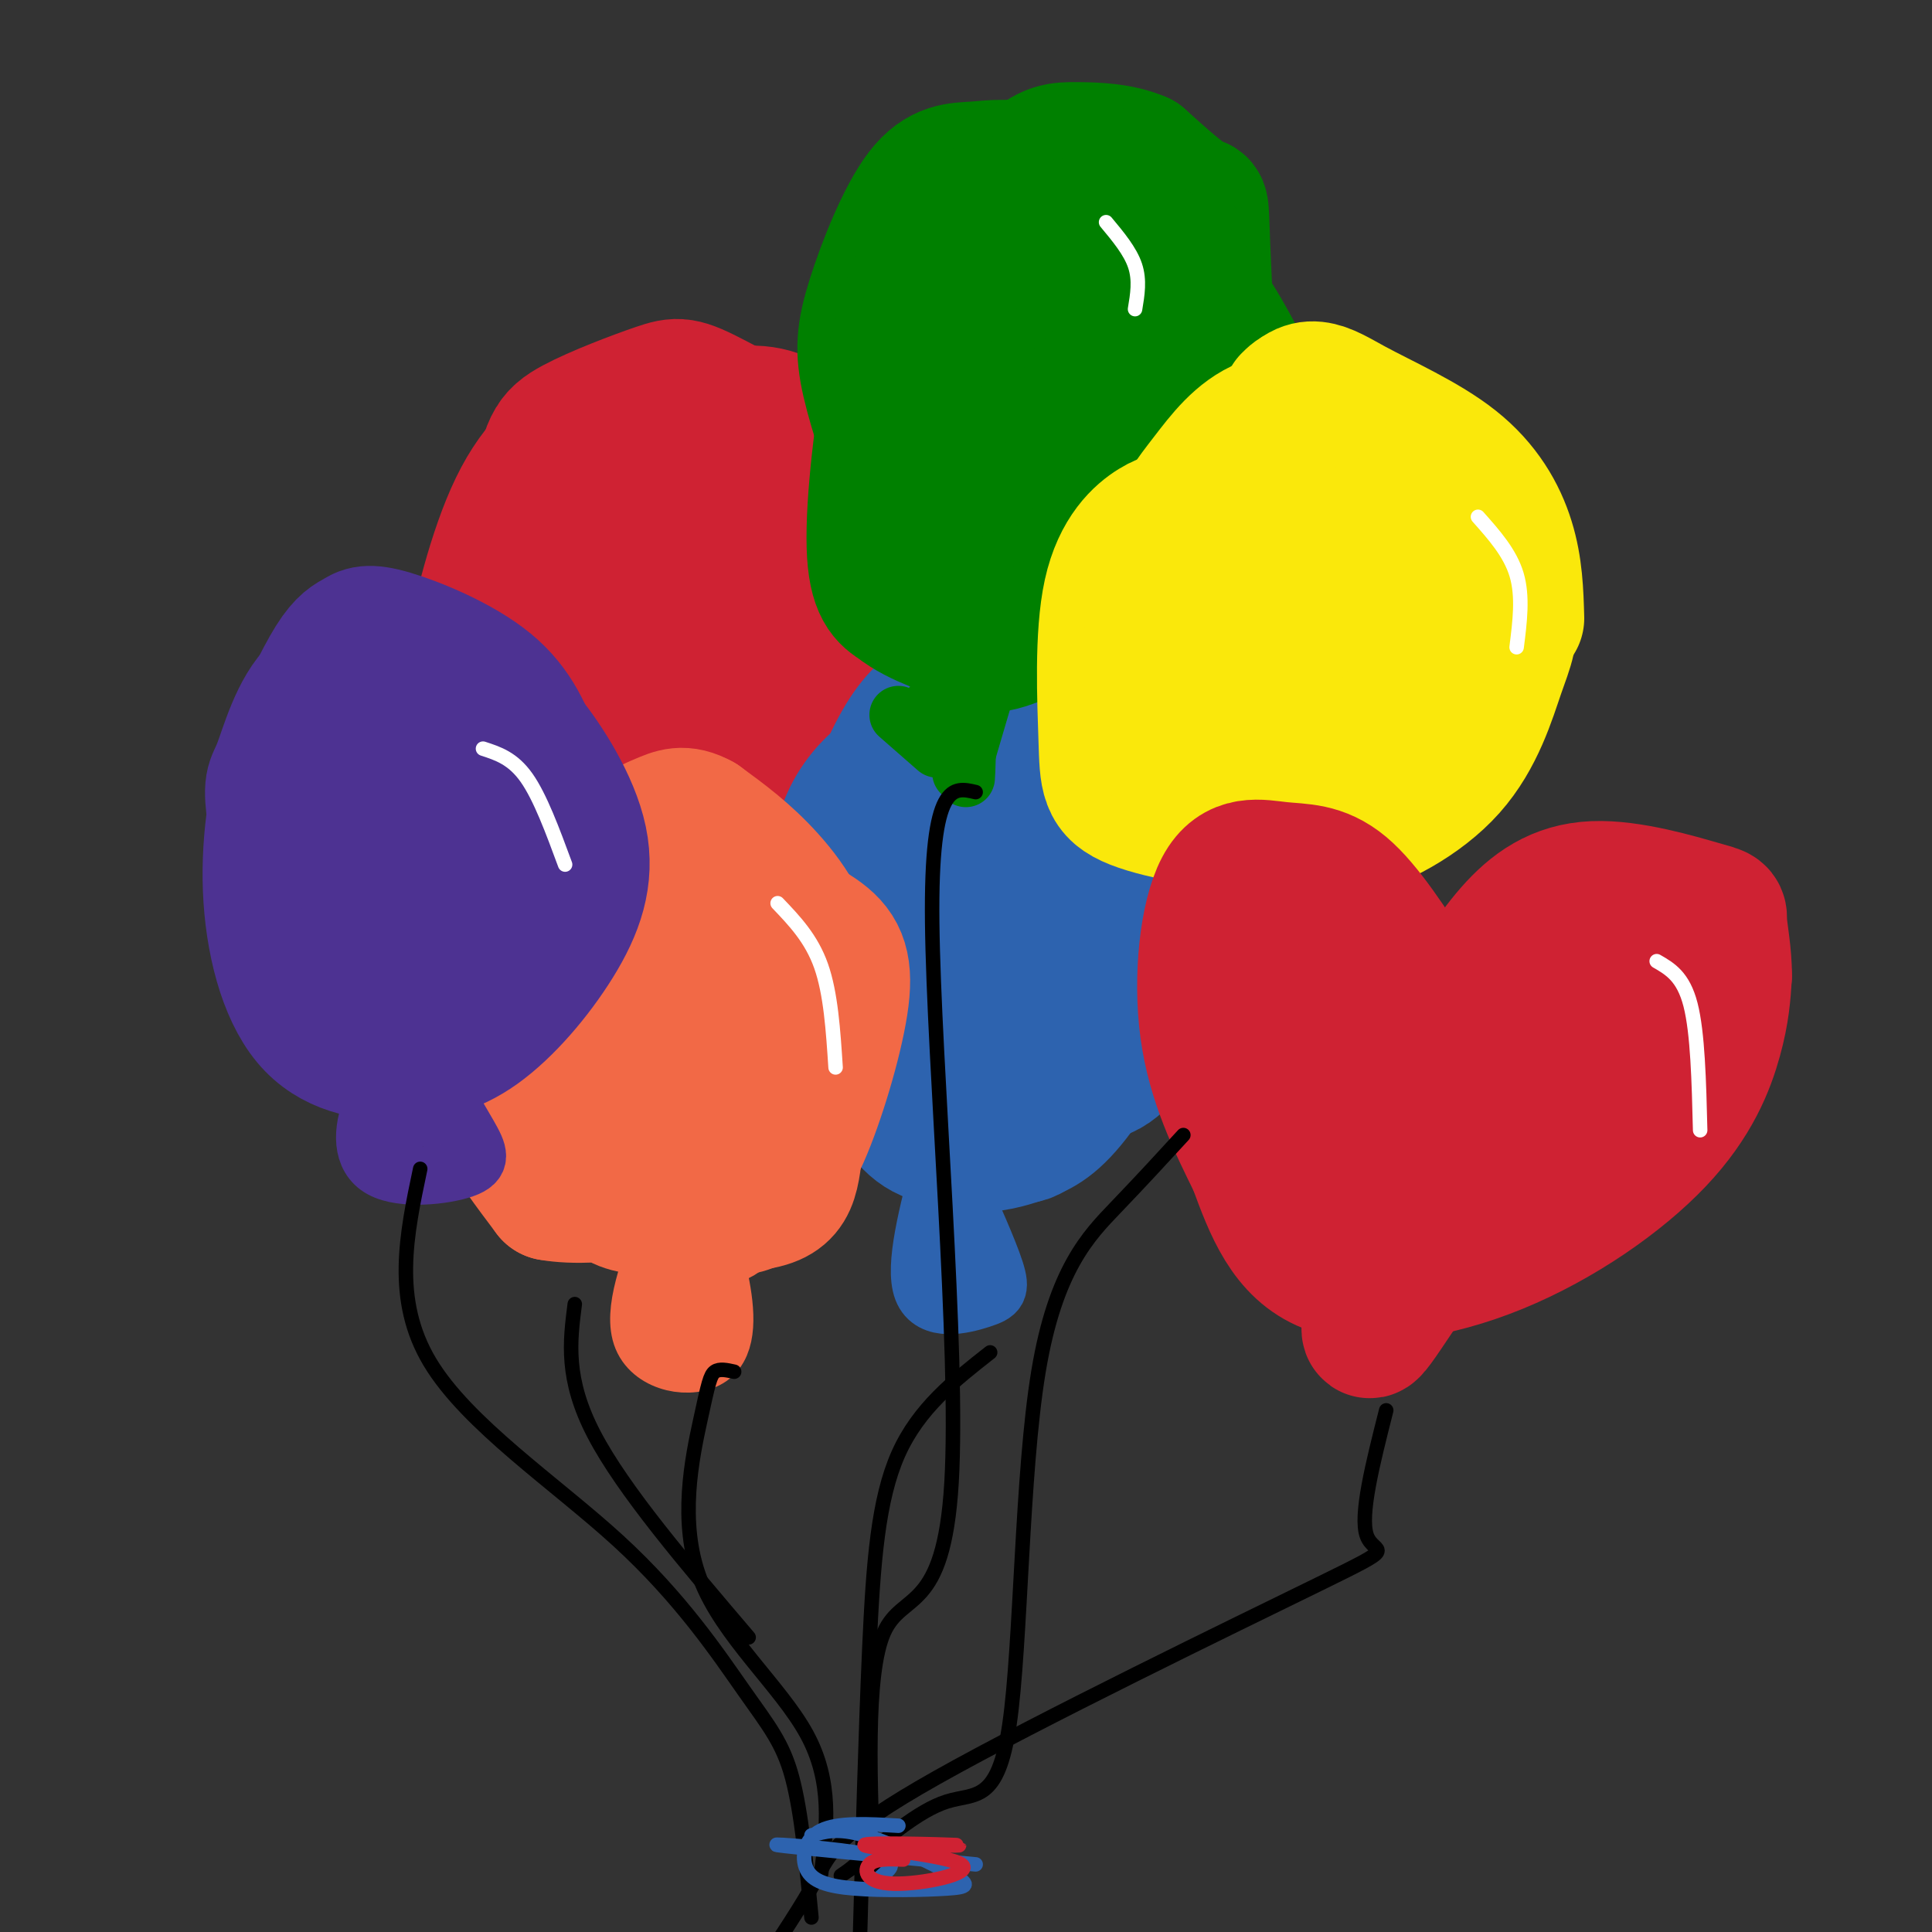 <svg viewBox='0 0 400 400' version='1.1' xmlns='http://www.w3.org/2000/svg' xmlns:xlink='http://www.w3.org/1999/xlink'><rect x="0" y="0" width="400" height="400" fill="#333333" stroke="none"/><g fill='none' stroke='rgb(207,34,51)' stroke-width='6' stroke-linecap='round' stroke-linejoin='round'><path d='M116,92c-3.087,2.685 -6.175,5.370 -9,9c-2.825,3.630 -5.389,8.203 -7,17c-1.611,8.797 -2.271,21.816 -1,30c1.271,8.184 4.473,11.533 9,15c4.527,3.467 10.377,7.053 15,9c4.623,1.947 8.017,2.255 14,3c5.983,0.745 14.553,1.926 23,-1c8.447,-2.926 16.769,-9.960 21,-15c4.231,-5.040 4.370,-8.088 5,-11c0.630,-2.912 1.751,-5.689 0,-14c-1.751,-8.311 -6.376,-22.155 -11,-36'/><path d='M175,98c-3.989,-8.124 -8.461,-10.435 -14,-13c-5.539,-2.565 -12.145,-5.383 -20,-7c-7.855,-1.617 -16.959,-2.033 -22,0c-5.041,2.033 -6.021,6.517 -7,11'/></g>
<g fill='none' stroke='rgb(207,34,51)' stroke-width='28' stroke-linecap='round' stroke-linejoin='round'><path d='M141,87c-6.067,-0.111 -12.134,-0.222 -18,2c-5.866,2.222 -11.531,6.777 -16,16c-4.469,9.223 -7.741,23.113 -9,30c-1.259,6.887 -0.504,6.772 1,11c1.504,4.228 3.758,12.801 9,18c5.242,5.199 13.472,7.026 18,8c4.528,0.974 5.352,1.095 11,-2c5.648,-3.095 16.119,-9.407 22,-15c5.881,-5.593 7.173,-10.468 9,-16c1.827,-5.532 4.189,-11.720 5,-17c0.811,-5.280 0.071,-9.652 -2,-15c-2.071,-5.348 -5.473,-11.670 -9,-15c-3.527,-3.330 -7.180,-3.666 -11,-5c-3.820,-1.334 -7.806,-3.667 -14,-2c-6.194,1.667 -14.597,7.333 -23,13'/><path d='M114,98c-5.116,3.889 -6.408,7.111 -9,14c-2.592,6.889 -6.486,17.444 -7,25c-0.514,7.556 2.351,12.114 7,19c4.649,6.886 11.081,16.100 19,22c7.919,5.900 17.326,8.487 23,9c5.674,0.513 7.616,-1.046 11,-4c3.384,-2.954 8.211,-7.301 12,-13c3.789,-5.699 6.540,-12.749 9,-19c2.460,-6.251 4.628,-11.701 5,-19c0.372,-7.299 -1.050,-16.446 -2,-22c-0.950,-5.554 -1.426,-7.515 -8,-12c-6.574,-4.485 -19.247,-11.493 -26,-15c-6.753,-3.507 -7.587,-3.513 -12,-2c-4.413,1.513 -12.406,4.546 -17,7c-4.594,2.454 -5.788,4.328 -7,15c-1.212,10.672 -2.442,30.143 -2,41c0.442,10.857 2.555,13.102 7,15c4.445,1.898 11.223,3.449 18,5'/><path d='M135,164c4.889,0.505 8.113,-0.733 13,-6c4.887,-5.267 11.438,-14.564 16,-25c4.562,-10.436 7.133,-22.012 7,-30c-0.133,-7.988 -2.972,-12.388 -7,-15c-4.028,-2.612 -9.245,-3.435 -16,-1c-6.755,2.435 -15.046,8.130 -20,14c-4.954,5.870 -6.569,11.916 -8,18c-1.431,6.084 -2.678,12.208 -2,19c0.678,6.792 3.283,14.254 5,18c1.717,3.746 2.548,3.777 5,4c2.452,0.223 6.525,0.638 9,1c2.475,0.362 3.351,0.670 6,-6c2.649,-6.670 7.070,-20.320 9,-30c1.930,-9.680 1.368,-15.392 -1,-18c-2.368,-2.608 -6.542,-2.111 -9,-1c-2.458,1.111 -3.200,2.838 -5,7c-1.800,4.162 -4.657,10.761 -5,17c-0.343,6.239 1.829,12.120 4,18'/><path d='M136,148c2.262,4.969 5.915,8.392 10,9c4.085,0.608 8.600,-1.600 11,-7c2.400,-5.400 2.685,-13.992 1,-18c-1.685,-4.008 -5.338,-3.431 -8,-2c-2.662,1.431 -4.331,3.715 -6,6'/></g>
<g fill='none' stroke='rgb(45,99,175)' stroke-width='28' stroke-linecap='round' stroke-linejoin='round'><path d='M217,173c-1.058,-4.166 -2.116,-8.332 -7,-11c-4.884,-2.668 -13.593,-3.837 -20,-1c-6.407,2.837 -10.510,9.679 -13,18c-2.490,8.321 -3.366,18.122 -2,26c1.366,7.878 4.973,13.832 8,19c3.027,5.168 5.474,9.551 10,11c4.526,1.449 11.131,-0.037 15,0c3.869,0.037 5.003,1.598 9,-5c3.997,-6.598 10.858,-21.354 14,-29c3.142,-7.646 2.564,-8.184 1,-12c-1.564,-3.816 -4.113,-10.912 -6,-15c-1.887,-4.088 -3.110,-5.168 -7,-7c-3.890,-1.832 -10.445,-4.416 -17,-7'/><path d='M202,160c-5.504,-0.682 -10.764,1.112 -15,3c-4.236,1.888 -7.449,3.869 -10,10c-2.551,6.131 -4.439,16.410 -3,26c1.439,9.590 6.206,18.490 11,23c4.794,4.510 9.614,4.631 14,5c4.386,0.369 8.338,0.986 14,-6c5.662,-6.986 13.035,-21.575 16,-30c2.965,-8.425 1.522,-10.686 0,-16c-1.522,-5.314 -3.123,-13.679 -7,-20c-3.877,-6.321 -10.029,-10.597 -15,-12c-4.971,-1.403 -8.760,0.066 -12,2c-3.240,1.934 -5.930,4.333 -9,10c-3.070,5.667 -6.519,14.603 -8,25c-1.481,10.397 -0.995,22.256 1,31c1.995,8.744 5.497,14.372 9,20'/><path d='M188,231c3.788,4.525 8.758,5.837 13,6c4.242,0.163 7.754,-0.825 11,-2c3.246,-1.175 6.225,-2.539 11,-9c4.775,-6.461 11.346,-18.021 14,-27c2.654,-8.979 1.390,-15.377 1,-20c-0.390,-4.623 0.095,-7.470 -4,-11c-4.095,-3.530 -12.769,-7.742 -21,-10c-8.231,-2.258 -16.018,-2.561 -22,-1c-5.982,1.561 -10.159,4.987 -13,9c-2.841,4.013 -4.345,8.612 -5,17c-0.655,8.388 -0.460,20.565 0,27c0.460,6.435 1.186,7.126 4,10c2.814,2.874 7.718,7.929 13,10c5.282,2.071 10.943,1.157 16,-1c5.057,-2.157 9.510,-5.556 15,-14c5.490,-8.444 12.018,-21.934 15,-30c2.982,-8.066 2.418,-10.710 2,-14c-0.418,-3.290 -0.691,-7.226 -3,-10c-2.309,-2.774 -6.655,-4.387 -11,-6'/><path d='M224,155c-3.000,-1.456 -5.001,-2.096 -11,-1c-5.999,1.096 -15.997,3.928 -22,12c-6.003,8.072 -8.010,21.382 -9,29c-0.990,7.618 -0.964,9.542 0,13c0.964,3.458 2.867,8.451 6,12c3.133,3.549 7.497,5.656 14,6c6.503,0.344 15.145,-1.075 21,-4c5.855,-2.925 8.921,-7.355 12,-12c3.079,-4.645 6.169,-9.504 8,-17c1.831,-7.496 2.404,-17.630 1,-25c-1.404,-7.370 -4.785,-11.976 -9,-15c-4.215,-3.024 -9.265,-4.467 -16,-6c-6.735,-1.533 -15.156,-3.155 -20,5c-4.844,8.155 -6.112,26.086 -6,36c0.112,9.914 1.605,11.811 5,16c3.395,4.189 8.694,10.669 13,14c4.306,3.331 7.621,3.512 11,4c3.379,0.488 6.823,1.282 11,-4c4.177,-5.282 9.089,-16.641 14,-28'/><path d='M247,190c2.505,-8.066 1.768,-14.231 1,-18c-0.768,-3.769 -1.566,-5.140 -4,-7c-2.434,-1.860 -6.504,-4.208 -11,-5c-4.496,-0.792 -9.417,-0.030 -14,3c-4.583,3.030 -8.828,8.326 -10,16c-1.172,7.674 0.727,17.727 4,22c3.273,4.273 7.918,2.767 11,1c3.082,-1.767 4.599,-3.793 5,-9c0.401,-5.207 -0.315,-13.594 -1,-18c-0.685,-4.406 -1.339,-4.830 -4,-3c-2.661,1.830 -7.331,5.915 -12,10'/></g>
<g fill='none' stroke='rgb(0,128,0)' stroke-width='28' stroke-linecap='round' stroke-linejoin='round'><path d='M202,43c-2.767,1.306 -5.533,2.613 -7,1c-1.467,-1.613 -1.634,-6.145 -3,7c-1.366,13.145 -3.929,43.968 -3,58c0.929,14.032 5.352,11.273 12,11c6.648,-0.273 15.523,1.941 22,1c6.477,-0.941 10.556,-5.037 15,-8c4.444,-2.963 9.253,-4.794 11,-17c1.747,-12.206 0.432,-34.786 0,-45c-0.432,-10.214 0.019,-8.061 -2,-9c-2.019,-0.939 -6.510,-4.969 -11,-9'/><path d='M236,33c-4.233,-1.848 -9.316,-1.967 -13,-2c-3.684,-0.033 -5.967,0.019 -10,4c-4.033,3.981 -9.814,11.889 -13,26c-3.186,14.111 -3.778,34.425 -3,44c0.778,9.575 2.926,8.412 7,9c4.074,0.588 10.075,2.927 15,2c4.925,-0.927 8.775,-5.121 12,-10c3.225,-4.879 5.825,-10.442 8,-16c2.175,-5.558 3.925,-11.111 4,-18c0.075,-6.889 -1.526,-15.115 -4,-20c-2.474,-4.885 -5.820,-6.431 -10,-8c-4.180,-1.569 -9.194,-3.163 -15,-3c-5.806,0.163 -12.403,2.081 -19,4'/><path d='M195,45c-4.729,4.701 -7.052,14.453 -9,21c-1.948,6.547 -3.523,9.889 -2,17c1.523,7.111 6.143,17.991 9,23c2.857,5.009 3.949,4.148 9,5c5.051,0.852 14.060,3.417 21,1c6.940,-2.417 11.810,-9.815 16,-16c4.190,-6.185 7.700,-11.156 8,-19c0.300,-7.844 -2.610,-18.561 -5,-24c-2.390,-5.439 -4.262,-5.600 -9,-8c-4.738,-2.400 -12.344,-7.037 -18,-9c-5.656,-1.963 -9.364,-1.250 -13,-1c-3.636,0.250 -7.201,0.036 -11,5c-3.799,4.964 -7.830,15.106 -10,22c-2.170,6.894 -2.477,10.541 -1,17c1.477,6.459 4.739,15.729 8,25'/><path d='M188,104c4.890,4.628 13.115,3.699 18,3c4.885,-0.699 6.429,-1.166 11,-6c4.571,-4.834 12.167,-14.033 17,-21c4.833,-6.967 6.902,-11.702 8,-18c1.098,-6.298 1.224,-14.157 1,-18c-0.224,-3.843 -0.797,-3.668 -5,-5c-4.203,-1.332 -12.036,-4.169 -18,-5c-5.964,-0.831 -10.058,0.344 -14,3c-3.942,2.656 -7.733,6.794 -10,16c-2.267,9.206 -3.009,23.479 -3,32c0.009,8.521 0.768,11.291 3,15c2.232,3.709 5.938,8.359 11,10c5.062,1.641 11.481,0.275 15,-1c3.519,-1.275 4.140,-2.459 7,-8c2.860,-5.541 7.960,-15.440 9,-23c1.040,-7.560 -1.980,-12.780 -5,-18'/><path d='M233,60c-1.347,-3.192 -2.216,-2.171 -5,0c-2.784,2.171 -7.483,5.491 -10,9c-2.517,3.509 -2.850,7.207 -3,11c-0.150,3.793 -0.115,7.680 2,10c2.115,2.320 6.310,3.072 9,2c2.690,-1.072 3.876,-3.968 5,-10c1.124,-6.032 2.187,-15.199 2,-20c-0.187,-4.801 -1.622,-5.237 -4,0c-2.378,5.237 -5.697,16.148 -7,22c-1.303,5.852 -0.588,6.646 1,11c1.588,4.354 4.050,12.269 7,10c2.950,-2.269 6.389,-14.722 7,-24c0.611,-9.278 -1.605,-15.383 -4,-19c-2.395,-3.617 -4.970,-4.748 -9,-5c-4.030,-0.252 -9.515,0.374 -15,1'/><path d='M209,58c-4.539,2.538 -8.385,8.382 -11,16c-2.615,7.618 -3.999,17.010 -5,24c-1.001,6.990 -1.619,11.577 -1,16c0.619,4.423 2.477,8.680 7,11c4.523,2.320 11.713,2.701 21,-6c9.287,-8.701 20.671,-26.484 26,-36c5.329,-9.516 4.603,-10.764 4,-14c-0.603,-3.236 -1.081,-8.459 -2,-12c-0.919,-3.541 -2.278,-5.402 -8,-8c-5.722,-2.598 -15.807,-5.935 -23,-7c-7.193,-1.065 -11.494,0.143 -15,2c-3.506,1.857 -6.218,4.364 -9,9c-2.782,4.636 -5.634,11.402 -8,23c-2.366,11.598 -4.248,28.028 -4,37c0.248,8.972 2.624,10.486 5,12'/><path d='M186,125c3.951,3.263 11.328,5.419 15,7c3.672,1.581 3.638,2.585 12,-1c8.362,-3.585 25.118,-11.759 34,-21c8.882,-9.241 9.888,-19.549 11,-24c1.112,-4.451 2.328,-3.047 0,-8c-2.328,-4.953 -8.200,-16.265 -15,-23c-6.800,-6.735 -14.529,-8.893 -23,-8c-8.471,0.893 -17.683,4.837 -22,7c-4.317,2.163 -3.739,2.544 -5,8c-1.261,5.456 -4.360,15.987 -5,27c-0.640,11.013 1.180,22.506 3,34'/></g>
<g fill='none' stroke='rgb(250,232,11)' stroke-width='28' stroke-linecap='round' stroke-linejoin='round'><path d='M244,108c-1.125,-0.348 -2.251,-0.695 -5,1c-2.749,1.695 -7.122,5.433 -9,14c-1.878,8.567 -1.262,21.964 -1,30c0.262,8.036 0.168,10.710 6,13c5.832,2.290 17.588,4.196 24,4c6.412,-0.196 7.480,-2.493 10,-5c2.520,-2.507 6.492,-5.223 10,-9c3.508,-3.777 6.550,-8.614 8,-17c1.450,-8.386 1.306,-20.320 -3,-27c-4.306,-6.680 -12.775,-8.106 -19,-9c-6.225,-0.894 -10.207,-1.255 -14,4c-3.793,5.255 -7.396,16.128 -11,27'/><path d='M240,134c-2.023,10.336 -1.581,22.677 2,29c3.581,6.323 10.300,6.629 15,7c4.700,0.371 7.381,0.809 14,-2c6.619,-2.809 17.177,-8.863 23,-13c5.823,-4.137 6.913,-6.356 9,-11c2.087,-4.644 5.173,-11.711 6,-17c0.827,-5.289 -0.605,-8.798 0,-11c0.605,-2.202 3.246,-3.097 -4,-6c-7.246,-2.903 -24.381,-7.815 -33,-9c-8.619,-1.185 -8.722,1.358 -10,4c-1.278,2.642 -3.729,5.385 -6,11c-2.271,5.615 -4.361,14.103 -5,21c-0.639,6.897 0.174,12.203 2,18c1.826,5.797 4.665,12.085 9,15c4.335,2.915 10.168,2.458 16,2'/><path d='M278,172c6.911,-1.563 16.188,-6.472 22,-13c5.812,-6.528 8.160,-14.677 10,-20c1.840,-5.323 3.172,-7.820 2,-13c-1.172,-5.180 -4.850,-13.044 -10,-18c-5.150,-4.956 -11.774,-7.004 -19,-8c-7.226,-0.996 -15.056,-0.941 -20,0c-4.944,0.941 -7.002,2.769 -9,7c-1.998,4.231 -3.937,10.866 -5,18c-1.063,7.134 -1.249,14.768 0,21c1.249,6.232 3.935,11.063 7,13c3.065,1.937 6.510,0.979 11,0c4.490,-0.979 10.024,-1.978 15,-7c4.976,-5.022 9.394,-14.067 12,-20c2.606,-5.933 3.400,-8.755 3,-14c-0.400,-5.245 -1.992,-12.912 -3,-17c-1.008,-4.088 -1.431,-4.597 -5,-5c-3.569,-0.403 -10.285,-0.702 -17,-1'/><path d='M272,95c-4.041,0.491 -5.645,2.219 -9,5c-3.355,2.781 -8.463,6.615 -11,16c-2.537,9.385 -2.505,24.322 -1,33c1.505,8.678 4.483,11.096 7,12c2.517,0.904 4.571,0.293 7,0c2.429,-0.293 5.231,-0.267 9,-4c3.769,-3.733 8.504,-11.223 11,-16c2.496,-4.777 2.754,-6.840 1,-11c-1.754,-4.160 -5.519,-10.415 -10,-13c-4.481,-2.585 -9.676,-1.498 -13,-1c-3.324,0.498 -4.777,0.409 -8,4c-3.223,3.591 -8.217,10.863 -11,20c-2.783,9.137 -3.354,20.140 -2,25c1.354,4.860 4.634,3.578 7,3c2.366,-0.578 3.819,-0.451 7,-4c3.181,-3.549 8.091,-10.775 13,-18'/><path d='M269,146c2.917,-6.167 3.708,-12.583 3,-16c-0.708,-3.417 -2.917,-3.833 -5,0c-2.083,3.833 -4.042,11.917 -6,20'/><path d='M273,114c0.000,0.000 -4.000,-5.000 -4,-5'/><path d='M314,128c-0.147,-5.256 -0.295,-10.512 -2,-16c-1.705,-5.488 -4.968,-11.208 -11,-16c-6.032,-4.792 -14.832,-8.657 -21,-12c-6.168,-3.343 -9.704,-6.164 -14,1c-4.296,7.164 -9.351,24.315 -12,34c-2.649,9.685 -2.893,11.906 -3,18c-0.107,6.094 -0.078,16.062 2,22c2.078,5.938 6.206,7.845 9,9c2.794,1.155 4.254,1.557 7,1c2.746,-0.557 6.778,-2.073 12,-8c5.222,-5.927 11.635,-16.265 15,-26c3.365,-9.735 3.683,-18.868 4,-28'/><path d='M283,94c-0.609,-2.274 -1.217,-4.548 -5,-6c-3.783,-1.452 -10.740,-2.082 -16,0c-5.260,2.082 -8.823,6.877 -12,11c-3.177,4.123 -5.967,7.575 -8,14c-2.033,6.425 -3.309,15.823 -4,22c-0.691,6.177 -0.797,9.133 0,13c0.797,3.867 2.498,8.647 7,12c4.502,3.353 11.804,5.281 20,3c8.196,-2.281 17.287,-8.771 22,-12c4.713,-3.229 5.047,-3.195 6,-10c0.953,-6.805 2.526,-20.447 3,-28c0.474,-7.553 -0.150,-9.015 -4,-13c-3.850,-3.985 -10.925,-10.492 -18,-17'/><path d='M274,83c-4.167,-2.833 -5.583,-1.417 -7,0'/></g>
<g fill='none' stroke='rgb(207,34,51)' stroke-width='28' stroke-linecap='round' stroke-linejoin='round'><path d='M293,204c-5.191,-8.065 -10.383,-16.131 -15,-20c-4.617,-3.869 -8.660,-3.542 -13,-4c-4.340,-0.458 -8.976,-1.700 -12,4c-3.024,5.700 -4.435,18.343 -3,29c1.435,10.657 5.718,19.329 10,28'/><path d='M260,241c3.307,9.052 6.574,17.682 15,21c8.426,3.318 22.011,1.322 35,-4c12.989,-5.322 25.382,-13.971 33,-22c7.618,-8.029 10.462,-15.437 12,-21c1.538,-5.563 1.769,-9.282 2,-13'/><path d='M357,202c0.031,-4.409 -0.892,-8.930 -1,-11c-0.108,-2.070 0.600,-1.689 -4,-3c-4.600,-1.311 -14.508,-4.315 -22,-4c-7.492,0.315 -12.569,3.947 -17,9c-4.431,5.053 -8.215,11.526 -12,18'/><path d='M270,217c-4.195,-6.440 -8.389,-12.880 -5,-4c3.389,8.880 14.362,33.081 15,29c0.638,-4.081 -9.059,-36.445 -13,-46c-3.941,-9.555 -2.126,3.699 0,12c2.126,8.301 4.563,11.651 7,15'/><path d='M274,223c3.912,8.750 10.192,23.124 11,35c0.808,11.876 -3.856,21.256 0,16c3.856,-5.256 16.230,-25.146 28,-39c11.770,-13.854 22.934,-21.673 23,-23c0.066,-1.327 -10.967,3.836 -22,9'/><path d='M314,221c-9.667,5.667 -22.833,15.333 -36,25'/><path d='M334,205c-2.800,-0.622 -5.600,-1.244 -8,-1c-2.400,0.244 -4.400,1.356 -7,5c-2.600,3.644 -5.800,9.822 -9,16'/><path d='M334,195c-11.250,7.833 -22.500,15.667 -29,22c-6.500,6.333 -8.250,11.167 -10,16'/><path d='M288,221c0.000,0.000 -2.000,15.000 -2,15'/></g>
<g fill='none' stroke='rgb(242,105,70)' stroke-width='28' stroke-linecap='round' stroke-linejoin='round'><path d='M134,208c0.089,-4.342 0.178,-8.684 -3,-10c-3.178,-1.316 -9.624,0.394 -13,0c-3.376,-0.394 -3.681,-2.893 -4,5c-0.319,7.893 -0.652,26.176 -1,35c-0.348,8.824 -0.712,8.188 8,9c8.712,0.812 26.500,3.071 35,2c8.500,-1.071 7.711,-5.473 9,-14c1.289,-8.527 4.655,-21.180 4,-31c-0.655,-9.820 -5.330,-16.806 -10,-22c-4.670,-5.194 -9.335,-8.597 -14,-12'/><path d='M145,170c-3.575,-2.011 -5.513,-1.040 -8,0c-2.487,1.040 -5.523,2.149 -9,10c-3.477,7.851 -7.395,22.444 -9,31c-1.605,8.556 -0.896,11.077 0,15c0.896,3.923 1.981,9.250 3,13c1.019,3.750 1.973,5.925 8,8c6.027,2.075 17.127,4.050 23,3c5.873,-1.050 6.518,-5.127 8,-12c1.482,-6.873 3.799,-16.543 3,-26c-0.799,-9.457 -4.714,-18.700 -7,-24c-2.286,-5.300 -2.943,-6.658 -6,-9c-3.057,-2.342 -8.515,-5.669 -14,-6c-5.485,-0.331 -10.996,2.334 -14,6c-3.004,3.666 -3.502,8.333 -4,13'/><path d='M119,192c-0.989,8.971 -1.463,24.897 -1,34c0.463,9.103 1.863,11.382 5,14c3.137,2.618 8.012,5.575 12,7c3.988,1.425 7.088,1.318 11,1c3.912,-0.318 8.637,-0.847 13,-8c4.363,-7.153 8.366,-20.929 9,-29c0.634,-8.071 -2.099,-10.438 -7,-14c-4.901,-3.562 -11.968,-8.319 -20,-10c-8.032,-1.681 -17.028,-0.285 -22,0c-4.972,0.285 -5.920,-0.542 -9,4c-3.080,4.542 -8.291,14.454 -10,22c-1.709,7.546 0.083,12.728 3,18c2.917,5.272 6.958,10.636 11,16'/><path d='M114,247c9.504,1.739 27.764,-1.913 36,-4c8.236,-2.087 6.449,-2.609 7,-10c0.551,-7.391 3.441,-21.651 4,-29c0.559,-7.349 -1.214,-7.789 -4,-10c-2.786,-2.211 -6.585,-6.194 -11,-9c-4.415,-2.806 -9.448,-4.435 -14,-1c-4.552,3.435 -8.624,11.933 -11,20c-2.376,8.067 -3.054,15.702 -2,23c1.054,7.298 3.842,14.257 6,18c2.158,3.743 3.687,4.270 8,5c4.313,0.730 11.409,1.664 16,1c4.591,-0.664 6.677,-2.927 9,-5c2.323,-2.073 4.881,-3.956 8,-11c3.119,-7.044 6.797,-19.249 8,-27c1.203,-7.751 -0.069,-11.047 -4,-14c-3.931,-2.953 -10.520,-5.564 -16,-7c-5.480,-1.436 -9.851,-1.696 -13,1c-3.149,2.696 -5.074,8.348 -7,14'/><path d='M134,202c-2.094,10.152 -3.827,28.533 -3,38c0.827,9.467 4.216,10.020 7,11c2.784,0.980 4.964,2.386 8,2c3.036,-0.386 6.927,-2.563 9,-11c2.073,-8.437 2.329,-23.134 2,-31c-0.329,-7.866 -1.243,-8.902 -4,-12c-2.757,-3.098 -7.356,-8.258 -11,-11c-3.644,-2.742 -6.331,-3.067 -10,0c-3.669,3.067 -8.318,9.526 -11,16c-2.682,6.474 -3.397,12.963 -3,20c0.397,7.037 1.908,14.623 6,19c4.092,4.377 10.767,5.544 15,6c4.233,0.456 6.024,0.200 9,-1c2.976,-1.200 7.136,-3.343 10,-12c2.864,-8.657 4.432,-23.829 6,-39'/><path d='M164,197c-0.504,-7.915 -4.764,-8.204 -10,-9c-5.236,-0.796 -11.448,-2.099 -17,2c-5.552,4.099 -10.443,13.600 -12,22c-1.557,8.400 0.222,15.700 2,23'/></g>
<g fill='none' stroke='rgb(77,50,146)' stroke-width='28' stroke-linecap='round' stroke-linejoin='round'><path d='M85,157c-2.761,-2.076 -5.523,-4.152 -9,-5c-3.477,-0.848 -7.670,-0.467 -11,3c-3.330,3.467 -5.798,10.020 -7,15c-1.202,4.980 -1.139,8.388 0,13c1.139,4.612 3.352,10.430 7,16c3.648,5.570 8.729,10.893 15,12c6.271,1.107 13.732,-2.001 18,-4c4.268,-1.999 5.345,-2.887 8,-8c2.655,-5.113 6.889,-14.450 8,-22c1.111,-7.550 -0.901,-13.314 -3,-19c-2.099,-5.686 -4.283,-11.294 -10,-16c-5.717,-4.706 -14.965,-8.509 -20,-10c-5.035,-1.491 -5.855,-0.671 -7,0c-1.145,0.671 -2.613,1.192 -5,5c-2.387,3.808 -5.694,10.904 -9,18'/><path d='M60,155c-2.549,7.834 -4.421,18.419 -4,29c0.421,10.581 3.135,21.159 8,27c4.865,5.841 11.882,6.947 18,7c6.118,0.053 11.338,-0.945 17,-5c5.662,-4.055 11.767,-11.166 16,-18c4.233,-6.834 6.595,-13.391 5,-21c-1.595,-7.609 -7.148,-16.272 -11,-21c-3.852,-4.728 -6.004,-5.522 -10,-7c-3.996,-1.478 -9.836,-3.639 -16,-5c-6.164,-1.361 -12.651,-1.922 -17,2c-4.349,3.922 -6.560,12.327 -8,16c-1.440,3.673 -2.108,2.613 -1,11c1.108,8.387 3.990,26.219 8,34c4.010,7.781 9.146,5.509 15,2c5.854,-3.509 12.427,-8.254 19,-13'/><path d='M99,193c5.567,-5.550 9.986,-12.923 11,-20c1.014,-7.077 -1.375,-13.856 -3,-18c-1.625,-4.144 -2.484,-5.653 -7,-7c-4.516,-1.347 -12.689,-2.531 -17,-3c-4.311,-0.469 -4.761,-0.222 -7,3c-2.239,3.222 -6.268,9.418 -6,17c0.268,7.582 4.834,16.550 7,21c2.166,4.450 1.932,4.382 5,5c3.068,0.618 9.437,1.921 13,2c3.563,0.079 4.320,-1.066 6,-6c1.680,-4.934 4.281,-13.656 4,-19c-0.281,-5.344 -3.446,-7.310 -7,-8c-3.554,-0.690 -7.499,-0.102 -11,3c-3.501,3.102 -6.558,8.720 -8,13c-1.442,4.280 -1.269,7.223 1,9c2.269,1.777 6.635,2.389 11,3'/></g>
<g fill='none' stroke='rgb(77,50,146)' stroke-width='3' stroke-linecap='round' stroke-linejoin='round'><path d='M78,218c-2.289,7.997 -4.577,15.994 -5,20c-0.423,4.006 1.021,4.022 4,4c2.979,-0.022 7.494,-0.083 12,0c4.506,0.083 9.002,0.309 8,-5c-1.002,-5.309 -7.501,-16.155 -14,-27'/><path d='M92,233c0.000,0.000 -3.000,5.000 -3,5'/></g>
<g fill='none' stroke='rgb(77,50,146)' stroke-width='12' stroke-linecap='round' stroke-linejoin='round'><path d='M87,215c-3.960,4.477 -7.920,8.954 -10,14c-2.080,5.046 -2.279,10.662 2,13c4.279,2.338 13.037,1.399 17,0c3.963,-1.399 3.132,-3.257 1,-7c-2.132,-3.743 -5.566,-9.372 -9,-15'/><path d='M88,220c-1.833,-3.500 -1.917,-4.750 -2,-6'/><path d='M85,232c0.000,0.000 0.000,0.000 0,0'/></g>
<g fill='none' stroke='rgb(242,105,70)' stroke-width='12' stroke-linecap='round' stroke-linejoin='round'><path d='M138,253c-3.601,9.333 -7.202,18.667 -5,24c2.202,5.333 10.208,6.667 14,4c3.792,-2.667 3.369,-9.333 2,-16c-1.369,-6.667 -3.685,-13.333 -6,-20'/><path d='M143,245c-1.000,-4.833 -0.500,-6.917 0,-9'/><path d='M138,267c0.000,0.000 5.000,1.000 5,1'/><path d='M143,266c0.000,0.000 -2.000,2.000 -2,2'/><path d='M141,270c0.000,0.000 0.000,4.000 0,4'/></g>
<g fill='none' stroke='rgb(45,99,175)' stroke-width='12' stroke-linecap='round' stroke-linejoin='round'><path d='M195,240c-2.911,11.119 -5.821,22.238 -4,27c1.821,4.762 8.375,3.167 12,2c3.625,-1.167 4.321,-1.905 3,-6c-1.321,-4.095 -4.661,-11.548 -8,-19'/><path d='M199,258c0.000,0.000 3.000,6.000 3,6'/></g>
<g fill='none' stroke='rgb(0,128,0)' stroke-width='12' stroke-linecap='round' stroke-linejoin='round'><path d='M200,131c-0.083,15.833 -0.167,31.667 0,30c0.167,-1.667 0.583,-20.833 1,-40'/><path d='M201,121c0.167,-6.667 0.083,-3.333 0,0'/><path d='M199,160c0.000,0.000 5.000,-17.000 5,-17'/><path d='M186,148c0.000,0.000 8.000,7.000 8,7'/><path d='M194,147c0.000,0.000 -1.000,-1.000 -1,-1'/><path d='M197,136c0.000,0.000 0.000,0.000 0,0'/></g>
<g fill='none' stroke='rgb(0,0,0)' stroke-width='3' stroke-linecap='round' stroke-linejoin='round'><path d='M87,242c-2.856,13.558 -5.713,27.116 2,40c7.713,12.884 25.995,25.093 39,37c13.005,11.907 20.732,23.514 26,31c5.268,7.486 8.077,10.853 10,18c1.923,7.147 2.962,18.073 4,29'/><path d='M152,284c-1.522,-0.341 -3.043,-0.683 -4,0c-0.957,0.683 -1.349,2.389 -3,10c-1.651,7.611 -4.560,21.126 0,33c4.560,11.874 16.589,22.107 22,32c5.411,9.893 4.206,19.447 3,29'/><path d='M119,270c-1.000,7.750 -2.000,15.500 4,27c6.000,11.500 19.000,26.750 32,42'/><path d='M205,280c-7.400,5.800 -14.800,11.600 -19,21c-4.200,9.400 -5.200,22.400 -6,40c-0.800,17.600 -1.400,39.800 -2,62'/><path d='M202,164c-4.661,-1.101 -9.321,-2.202 -9,27c0.321,29.202 5.625,88.708 4,116c-1.625,27.292 -10.179,22.369 -14,31c-3.821,8.631 -2.911,30.815 -2,53'/><path d='M245,235c-4.215,4.596 -8.431,9.193 -14,15c-5.569,5.807 -12.493,12.825 -16,34c-3.507,21.175 -3.598,56.509 -6,73c-2.402,16.491 -7.115,14.140 -13,16c-5.885,1.860 -12.943,7.930 -20,14'/><path d='M176,387c-3.333,2.333 -1.667,1.167 0,0'/><path d='M287,292c-2.772,10.931 -5.544,21.863 -4,26c1.544,4.137 7.404,1.480 -10,10c-17.404,8.520 -58.070,28.217 -79,40c-20.930,11.783 -22.123,15.652 -25,21c-2.877,5.348 -7.439,12.174 -12,19'/></g>
<g fill='none' stroke='rgb(45,99,175)' stroke-width='3' stroke-linecap='round' stroke-linejoin='round'><path d='M180,391c0.798,-0.899 1.595,-1.798 3,-3c1.405,-1.202 3.417,-2.708 -3,-4c-6.417,-1.292 -21.262,-2.369 -19,-2c2.262,0.369 21.631,2.185 41,4'/><path d='M186,378c-6.262,-0.364 -12.525,-0.728 -16,1c-3.475,1.728 -4.163,5.547 -3,8c1.163,2.453 4.176,3.538 10,4c5.824,0.462 14.458,0.299 19,0c4.542,-0.299 4.992,-0.734 1,-3c-3.992,-2.266 -12.426,-6.362 -18,-8c-5.574,-1.638 -8.287,-0.819 -11,0'/></g>
<g fill='none' stroke='rgb(207,34,51)' stroke-width='3' stroke-linecap='round' stroke-linejoin='round'><path d='M187,385c-2.890,-0.119 -5.779,-0.238 -7,1c-1.221,1.238 -0.772,3.835 5,4c5.772,0.165 16.867,-2.100 14,-4c-2.867,-1.900 -19.695,-3.435 -20,-4c-0.305,-0.565 15.913,-0.162 19,0c3.087,0.162 -6.956,0.081 -17,0'/></g>
<g fill='none' stroke='rgb(255,255,255)' stroke-width='3' stroke-linecap='round' stroke-linejoin='round'><path d='M343,199c2.750,1.583 5.500,3.167 7,9c1.500,5.833 1.750,15.917 2,26'/><path d='M306,107c3.333,3.750 6.667,7.500 8,12c1.333,4.500 0.667,9.750 0,15'/><path d='M229,46c2.500,3.000 5.000,6.000 6,9c1.000,3.000 0.500,6.000 0,9'/><path d='M100,155c3.083,1.000 6.167,2.000 9,6c2.833,4.000 5.417,11.000 8,18'/><path d='M161,187c3.500,3.667 7.000,7.333 9,13c2.000,5.667 2.500,13.333 3,21'/></g>
</svg>
